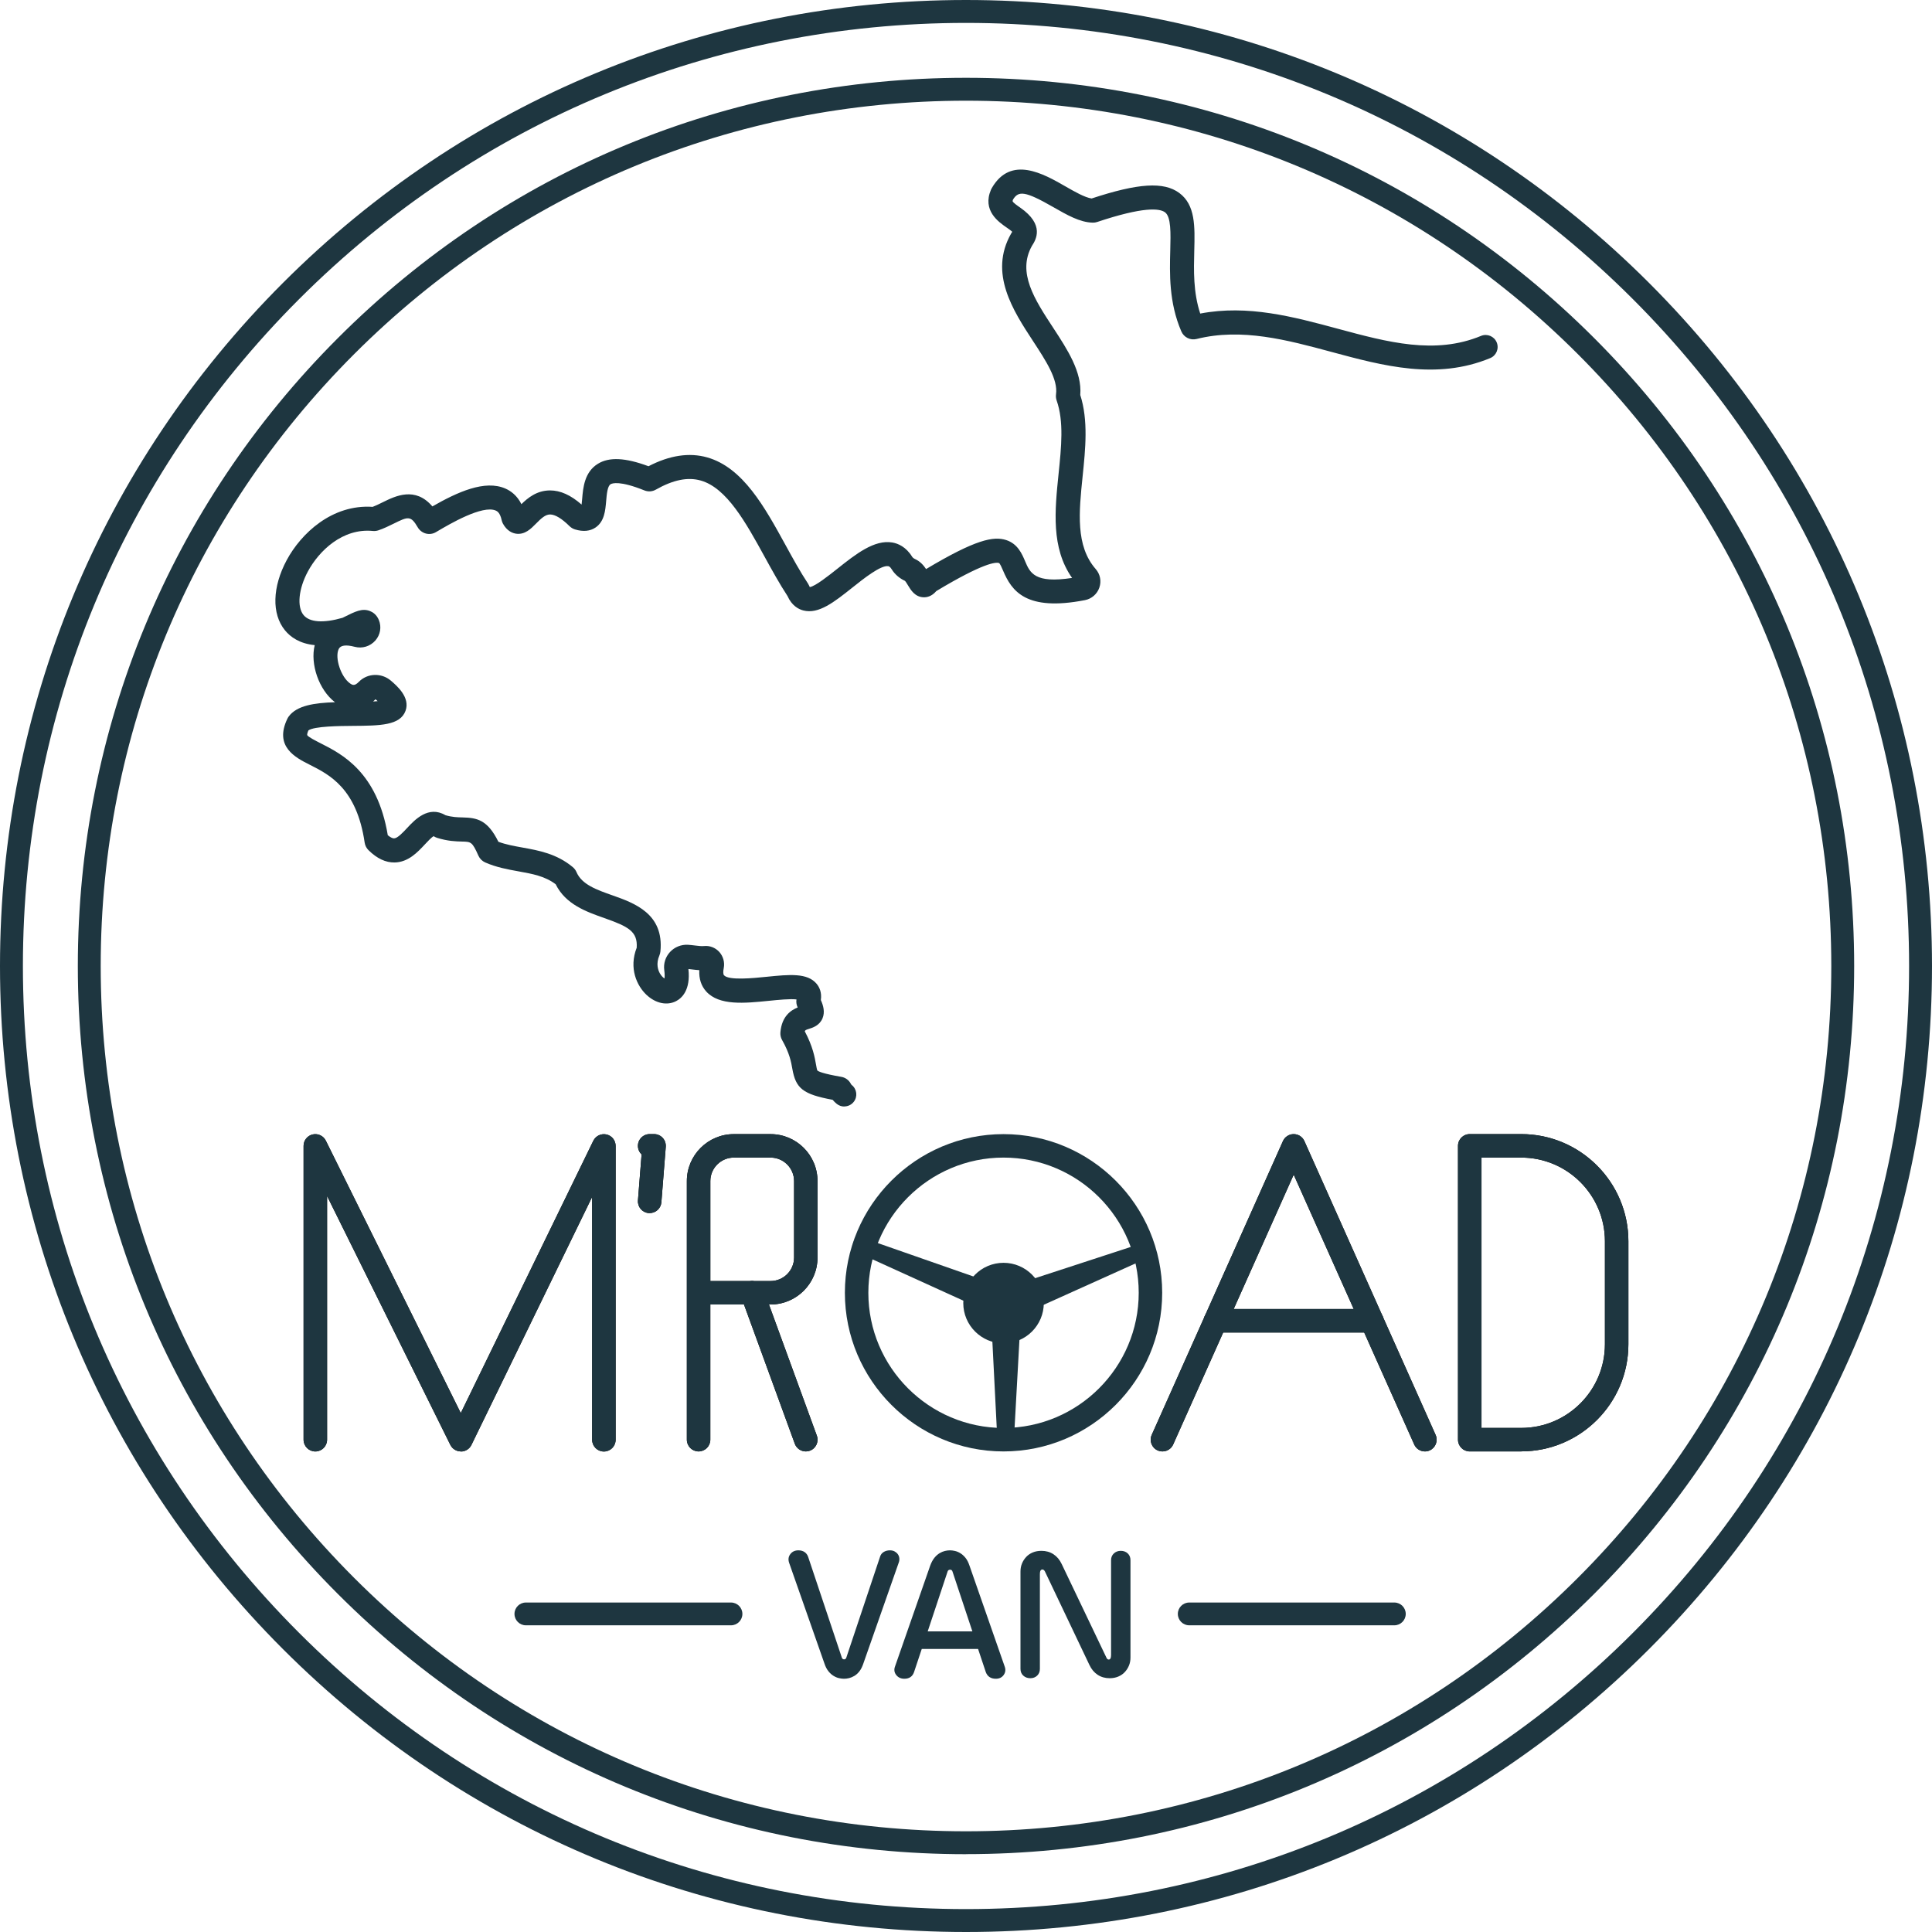 <?xml version="1.0" encoding="UTF-8"?>
<svg xmlns="http://www.w3.org/2000/svg" id="Calque_1" data-name="Calque 1" viewBox="0 0 651.12 651.12">
  <defs>
    <style>
      .cls-1 {
        fill: #1e3640;
      }
    </style>
  </defs>
  <path class="cls-1" d="M325.56,651.12c-86.96,0-168.72-33.86-230.21-95.35C33.86,494.28,0,412.52,0,325.56S33.86,156.84,95.35,95.35C156.84,33.86,238.6,0,325.56,0s168.72,33.86,230.21,95.35,95.35,143.25,95.35,230.21-33.86,168.72-95.35,230.21c-61.49,61.49-143.25,95.35-230.21,95.35ZM325.56,7.72c-84.9,0-164.72,33.06-224.75,93.09C40.78,160.84,7.72,240.66,7.72,325.56s33.06,164.72,93.09,224.75c60.03,60.03,139.85,93.09,224.75,93.09s164.72-33.06,224.75-93.09c60.03-60.03,93.09-139.85,93.09-224.75s-33.06-164.72-93.09-224.75C490.28,40.78,410.46,7.72,325.56,7.72Z"></path>
  <path class="cls-1" d="M325.56,624.9c-79.96,0-155.13-31.14-211.66-87.67-56.54-56.54-87.67-131.71-87.67-211.66s31.14-155.13,87.67-211.66C170.43,57.36,245.6,26.22,325.56,26.22s155.13,31.14,211.66,87.67c56.54,56.54,87.67,131.71,87.67,211.66s-31.14,155.13-87.67,211.66c-56.54,56.54-131.71,87.67-211.66,87.67ZM325.56,33.94c-77.9,0-151.13,30.33-206.21,85.41-55.08,55.08-85.41,128.31-85.41,206.21s30.33,151.13,85.41,206.21c55.08,55.08,128.31,85.41,206.21,85.41s151.13-30.33,206.21-85.41c55.08-55.08,85.41-128.31,85.41-206.21s-30.33-151.13-85.41-206.21c-55.08-55.08-128.31-85.41-206.21-85.41Z"></path>
  <path class="cls-1" d="M284.54,372.92c-.87,0-1.74-.28-2.48-.85-.53-.41-1.02-.89-1.44-1.41-10.06-1.88-12.43-3.84-13.59-10.46-.41-2.32-.91-5.21-3.46-9.71-.44-.77-.64-1.7-.56-2.6.48-5.47,3.6-7.46,5.83-8.36-.41-.82-.56-1.78-.41-2.7-2.06-.27-6.3.16-9.27.46-8.24.83-16.76,1.69-21.14-3.13-1.71-1.89-2.49-4.3-2.34-7.2-.85-.05-1.67-.15-2.44-.24-.41-.05-.83-.1-1.23-.14.78,7.11-2.24,9.83-4.15,10.82-3.05,1.58-6.87.78-9.95-2.09-3.27-3.05-6.04-9-3.33-15.91.36-5.48-2.79-7.13-10.88-9.98-6.14-2.17-13.07-4.61-16.43-11.41-3.62-2.74-7.78-3.49-12.54-4.35-3.65-.66-7.42-1.34-11.21-3-1.02-.46-1.82-1.25-2.28-2.26-2.09-4.7-2.48-4.71-5.52-4.78-2.04-.05-4.82-.12-8.44-1.26-.37-.12-.81-.33-1.14-.55-.72.38-2.09,1.85-2.93,2.75-2.5,2.68-5.62,6.02-10.21,6.11-3,.06-5.96-1.33-8.81-4.15-.69-.67-1.14-1.57-1.29-2.53-2.67-18.26-11.83-22.89-18.52-26.26-4.8-2.42-12.06-6.09-7.53-15.51.11-.24.31-.55.46-.76,2.74-3.72,8.69-4.57,15.58-4.8-5.41-4.13-8.41-12.89-6.82-19.24-5.11-.5-8.21-2.75-10.06-5.03-4.48-5.51-4.24-14.56.62-23.62,4.8-8.93,15.22-18.87,28.97-17.95,1.14-.44,2.31-1.02,3.45-1.58,4.19-2.06,10.89-5.37,16.67,1.43,8.48-4.84,17.7-9.07,24.65-6,1.76.78,3.9,2.29,5.36,5.24,2.13-2.09,5.17-4.6,9.58-4.63h.07c3.48,0,6.97,1.56,10.63,4.77.08-.63.14-1.34.19-1.91.32-3.82.77-9.05,5.31-11.84,3.8-2.34,9.24-2.08,17.05.83,7.1-3.69,13.75-4.69,19.78-2.98,12.06,3.42,19.35,16.7,26.4,29.54,2.44,4.45,4.97,9.05,7.58,12.99.13.19.27.46.36.67.1.24.18.4.24.51,1.86-.28,6.47-3.95,9.28-6.18,6.13-4.87,12.46-9.9,18.54-8.85,1.9.33,4.6,1.44,6.67,4.8.19.3.55.59,1.02.8,1.71.78,2.84,2.1,3.68,3.35,16.67-9.97,22.73-11.15,27-9.77,3.88,1.25,5.32,4.65,6.37,7.13,1.65,3.89,3.21,7.58,15.83,5.63-7.12-10.12-5.81-22.79-4.55-35.07.94-9.1,1.82-17.69-.65-24.74-.23-.67-.3-1.38-.21-2.06.71-5.04-3.41-11.33-7.77-17.99-6.66-10.18-14.96-22.85-7.37-36.18.04-.08.09-.15.14-.22.11-.17.19-.3.24-.4-.43-.43-1.34-1.06-1.98-1.5-2.65-1.84-8.17-5.67-5.18-12.69.07-.18.2-.41.3-.58,6.42-11.07,17.43-4.75,24.72-.57,3.11,1.79,6.61,3.79,8.9,4.12,15.73-5.19,24.31-5.72,29.54-1.86,5.45,4.04,5.27,11.21,5.05,19.52-.17,6.57-.37,13.91,2.01,21.12,16.06-3.07,31.44,1.09,46.35,5.11,16.85,4.55,32.76,8.84,48.28,2.42,2.07-.86,4.44.13,5.29,2.19.86,2.07-.13,4.44-2.19,5.29-18.07,7.48-36.08,2.62-53.49-2.08-14.88-4.02-30.27-8.17-45.44-4.37-2.15.54-4.32-.55-5.18-2.57-4.19-9.72-3.93-19.48-3.72-27.33.15-5.79.3-11.26-1.77-12.79-1.86-1.37-7.33-1.92-22.84,3.26-.51.17-1.01.25-1.52.23-4.32-.09-8.67-2.59-13.28-5.23-9.62-5.52-11.76-5.55-13.6-2.52-.11.31-.13.49-.12.53.14.48,1.7,1.56,2.54,2.14,8.39,5.82,5.3,10.88,3.97,12.91-5.03,8.99.89,18.04,7.17,27.62,4.8,7.33,9.76,14.91,9.12,22.63,2.74,8.55,1.75,18.15.79,27.44-1.24,12.04-2.41,23.42,4.41,31.22,1.52,1.74,1.98,4.08,1.23,6.26-.74,2.17-2.6,3.78-4.85,4.22-19.93,3.87-24.69-3.1-27.59-9.93-.42-.98-1.05-2.47-1.4-2.58-1.06-.34-5.25-.09-21.11,9.46-1.52,1.78-3.15,2.13-4.3,2.09-2.88-.1-4.29-2.44-5.22-3.99-.29-.48-.77-1.28-1.04-1.54-1.89-.89-3.43-2.22-4.45-3.87-.6-.98-1.02-1.05-1.17-1.08-2.49-.43-8.28,4.16-12.1,7.21-6.11,4.86-11.38,9.06-16.55,7.71-1.65-.43-3.88-1.63-5.32-4.87-2.73-4.16-5.27-8.79-7.74-13.28-6.25-11.38-12.71-23.15-21.51-25.64-4.36-1.24-9.3-.23-15.12,3.07-1.19.68-2.59.77-3.86.26-8.29-3.33-10.82-2.43-11.4-2.08-1.06.65-1.29,3.41-1.48,5.63-.28,3.25-.59,6.93-3.59,8.96-1.85,1.25-4.17,1.47-6.91.64-.67-.2-1.31-.58-1.83-1.08-2.62-2.6-4.88-3.96-6.57-3.96h-.02c-1.58.01-2.97,1.3-4.75,3.11-1.65,1.68-3.71,3.78-6.67,3.37-1.27-.18-3.08-.91-4.45-3.39-.19-.35-.33-.73-.42-1.13-.55-2.63-1.59-3.09-1.99-3.27-4.49-1.98-15.61,4.57-19.79,7.04l-.39.23c-1.02.6-2.22.77-3.37.47-1.14-.3-2.14-1.05-2.74-2.07-2.38-4.09-3.27-3.66-8.18-1.24-1.52.75-3.25,1.6-5.11,2.23-.61.2-1.23.27-1.86.21-10.2-1.01-18.17,6.73-21.89,13.65-3.14,5.84-3.74,11.88-1.47,14.67,2.01,2.48,6.68,2.81,13.15.95l.54-.27c3.78-1.88,6.07-3.02,8.66-2.03.97.37,2.29,1.2,3.05,3.07.95,2.34.49,4.97-1.19,6.88-1.75,1.98-4.41,2.79-6.96,2.12-2.99-.79-4.81-.52-5.41.78-1.37,2.99.81,9.48,3.89,11.59.83.57,1.53.86,2.92-.57,2.87-2.94,7.61-3.11,10.8-.39,1.97,1.69,6.59,5.63,4.93,10.16-1.81,4.95-8.53,5.01-17.84,5.08-4.25.03-12.96.1-14.9,1.53-.48,1.12-.41,1.54-.41,1.55.3.64,2.82,1.91,4.49,2.76,7.19,3.63,19.12,9.66,22.68,31.01.84.68,1.57,1.06,2.09,1.06,0,0,.02,0,.02,0,1.17-.02,2.99-1.97,4.45-3.54,2.52-2.7,7.14-7.65,12.87-4.27,2.28.67,4.05.71,5.76.75,4.88.12,8.43.78,12.09,8.21,2.55.94,5.29,1.43,8.16,1.95,5.37.97,11.47,2.06,16.9,6.58.57.48.99,1.05,1.26,1.69,1.78,4.19,6.78,5.95,12.08,7.82,7.37,2.6,17.47,6.17,16.2,18.93-.04.44-.16.88-.33,1.3-1.26,2.9-.43,5.07.17,6.11.5.87,1.09,1.4,1.53,1.69.08-.56.11-1.48-.07-2.8-.31-2.23.4-4.46,1.93-6.12,1.55-1.68,3.75-2.56,6.05-2.44.77.05,1.56.14,2.36.24,1.14.14,2.21.27,3.01.19,1.95-.21,3.83.51,5.17,1.96,1.34,1.47,1.91,3.51,1.52,5.47-.24,1.18-.2,2.09.1,2.42,1.63,1.8,9.89.96,14.32.51,7.71-.78,13.79-1.39,16.91,2.39.89,1.08,1.77,2.85,1.4,5.45.87,1.93,1.42,4.07.57,6.14-1.02,2.46-3.33,3.18-4.58,3.57-.94.3-1.26.4-1.41.81,2.73,5.14,3.36,8.76,3.79,11.21.13.74.31,1.75.45,1.99.31.33,1.8,1.07,8.1,2.16,1.37.24,2.57,1.12,3.2,2.37.11.21.2.29.26.35,1.77,1.37,2.09,3.92.72,5.68-.8,1.03-1.99,1.57-3.2,1.57ZM279.55,369.02v.02s0-.02,0-.02ZM270.61,346.48s0,.01.01.02c0,0,0-.01-.01-.02ZM276.04,335.84s0,.01,0,.02c0,0,0-.01,0-.02ZM214.52,319.9s0,0,0,.01c0,0,0,0,0-.01ZM186.84,297.12s0,.01,0,.02c0,0,0-.01,0-.02ZM145.98,281.73h0ZM126.56,235.67c-.27.26-.54.51-.82.75.54-.03,1.05-.07,1.53-.12-.21-.19-.45-.4-.71-.63ZM316.06,198.53s-.02.03-.03.05c.01-.01.02-.03.03-.05Z"></path>
  <path class="cls-1" d="M469.92,547.76h-69.13c-2.12,0-3.84-1.72-3.84-3.84s1.72-3.84,3.84-3.84h69.13c2.12,0,3.84,1.72,3.84,3.84s-1.72,3.84-3.84,3.84Z"></path>
  <path class="cls-1" d="M246.36,547.76h-69.13c-2.12,0-3.84-1.72-3.84-3.84s1.72-3.84,3.84-3.84h69.13c2.12,0,3.84,1.72,3.84,3.84s-1.72,3.84-3.84,3.84Z"></path>
  <g>
    <path class="cls-1" d="M284.43,565.77c-.52,0-1.09-.07-1.69-.21-.6-.14-1.21-.39-1.81-.76-.6-.36-1.18-.87-1.72-1.54-.54-.66-1-1.54-1.36-2.63l-11.91-33.97c-.36-1.09-.22-2.06.42-2.9.64-.85,1.55-1.27,2.72-1.27.81,0,1.49.19,2.06.57.56.38.97.92,1.21,1.6l11.36,33.97c.12.4.38.6.79.6.36,0,.6-.2.73-.6l11.36-33.97c.2-.69.6-1.22,1.21-1.6.6-.38,1.31-.57,2.12-.57.6,0,1.13.12,1.57.36.44.24.81.55,1.09.94.28.38.45.83.51,1.33.06.51-.01,1.02-.21,1.54l-11.91,33.97c-.36,1.09-.81,1.96-1.33,2.63-.52.67-1.09,1.18-1.69,1.54-.6.36-1.21.61-1.81.76-.6.14-1.17.21-1.69.21Z"></path>
    <path class="cls-1" d="M320.15,522.49c.52,0,1.09.07,1.69.21.6.14,1.21.39,1.81.76.6.36,1.18.88,1.72,1.54.54.66,1,1.54,1.36,2.63l11.85,33.97c.4,1.05.3,2.01-.3,2.87-.6.87-1.49,1.3-2.66,1.3-1.69,0-2.82-.74-3.39-2.24l-2.6-7.8h-18.98l-2.6,7.8c-.52,1.49-1.61,2.24-3.26,2.24-1.17,0-2.09-.42-2.75-1.27-.66-.85-.8-1.81-.39-2.9l11.85-33.97c.4-1.09.88-1.96,1.42-2.63s1.12-1.18,1.72-1.54c.6-.36,1.21-.61,1.81-.76.6-.14,1.17-.21,1.69-.21ZM327.71,549.81l-6.71-20.19c-.12-.4-.38-.6-.79-.6-.44,0-.73.2-.85.6l-6.71,20.19h15.05Z"></path>
    <path class="cls-1" d="M372.87,558.64c.2.44.46.66.79.66.52,0,.79-.5.79-1.51v-31.98c0-.93.31-1.68.94-2.27.62-.58,1.4-.88,2.33-.88s1.75.29,2.36.88.91,1.34.91,2.27v32.83c0,.97-.17,1.87-.51,2.69-.34.83-.82,1.56-1.42,2.21-.6.64-1.34,1.15-2.21,1.51-.87.36-1.82.54-2.87.54-1.53,0-2.88-.38-4.05-1.15-1.17-.77-2.1-1.87-2.78-3.33l-14.99-31.5c-.24-.44-.52-.66-.85-.66-.56,0-.85.5-.85,1.51v31.98c0,.93-.3,1.68-.91,2.27-.6.58-1.37.88-2.3.88s-1.76-.29-2.39-.88c-.63-.58-.94-1.34-.94-2.27v-32.83c0-.97.17-1.86.51-2.69.34-.83.82-1.56,1.42-2.21.6-.64,1.34-1.15,2.21-1.51.87-.36,1.84-.54,2.93-.54,1.53,0,2.88.38,4.05,1.15,1.17.77,2.1,1.87,2.78,3.32l15.05,31.5Z"></path>
  </g>
  <g>
    <g>
      <path d="M155.33,489.16c-1.5,0-2.88-.85-3.55-2.2l-41.55-83.88v82.13c0,2.19-1.77,3.96-3.96,3.96s-3.96-1.77-3.96-3.96v-99.03c0-1.84,1.27-3.43,3.05-3.85,1.79-.42,3.63.45,4.45,2.1l45.48,91.81,44.67-91.78c.81-1.65,2.65-2.53,4.45-2.12,1.8.41,3.07,2.01,3.07,3.86v99.03c0,2.19-1.77,3.96-3.96,3.96s-3.96-1.77-3.96-3.96v-81.85l-40.68,83.59c-.66,1.36-2.03,2.22-3.54,2.22h-.01Z"></path>
      <path d="M235.44,489.16c-2.19,0-3.96-1.77-3.96-3.96v-87.15c0-8.73,7.1-15.83,15.83-15.83h12.38c8.73,0,15.83,7.1,15.83,15.83v25.76c0,8.73-7.1,15.83-15.83,15.83h-20.3v45.56c0,2.19-1.77,3.96-3.96,3.96ZM239.4,431.73h20.3c4.37,0,7.92-3.55,7.92-7.92v-25.76c0-4.37-3.55-7.92-7.92-7.92h-12.38c-4.37,0-7.92,3.55-7.92,7.92v33.68Z"></path>
      <path d="M271.58,489.16c-1.62,0-3.13-1-3.72-2.6l-18.07-49.51c-.75-2.05.31-4.32,2.36-5.07,2.05-.75,4.32.31,5.07,2.36l18.07,49.51c.75,2.05-.31,4.32-2.36,5.07-.45.16-.91.24-1.36.24Z"></path>
      <path d="M480.23,489.16c-1.51,0-2.96-.87-3.61-2.34l-40.62-90.94-40.62,90.94c-.89,2-3.23,2.89-5.23,2-2-.89-2.89-3.23-2-5.23l44.23-99.03c.64-1.43,2.05-2.34,3.61-2.34s2.98.92,3.61,2.34l44.23,99.03c.89,1.99,0,4.33-2,5.23-.52.23-1.07.34-1.61.34Z"></path>
      <path d="M462.33,449.09h-52.67c-2.19,0-3.96-1.77-3.96-3.96s1.77-3.96,3.96-3.96h52.67c2.19,0,3.96,1.77,3.96,3.96s-1.77,3.96-3.96,3.96Z"></path>
      <path d="M512.69,489.16h-17.36c-2.19,0-3.96-1.77-3.96-3.96v-99.03c0-2.19,1.77-3.96,3.96-3.96h17.36c19.91,0,36.11,16.2,36.11,36.11v34.71c0,19.91-16.2,36.11-36.11,36.11ZM499.29,481.24h13.4c15.55,0,28.2-12.65,28.2-28.2v-34.71c0-15.55-12.65-28.2-28.2-28.2h-13.4v91.11Z"></path>
      <path d="M218.95,408.84c-.11,0-.21,0-.32-.01-2.18-.17-3.8-2.08-3.63-4.26l1.23-15.52c-.77-.72-1.24-1.74-1.24-2.88,0-2.19,1.77-3.96,3.96-3.96h1.48c1.1,0,2.16.46,2.91,1.27.75.81,1.12,1.9,1.04,3l-1.48,18.71c-.16,2.07-1.9,3.64-3.94,3.64Z"></path>
    </g>
    <g>
      <path class="cls-1" d="M155.33,489.16c-1.5,0-2.88-.85-3.55-2.2l-41.55-83.88v82.13c0,2.19-1.77,3.96-3.96,3.96s-3.96-1.77-3.96-3.96v-99.03c0-1.84,1.27-3.43,3.05-3.85,1.79-.42,3.63.45,4.45,2.1l45.48,91.81,44.67-91.78c.81-1.65,2.65-2.53,4.45-2.12,1.8.41,3.07,2.01,3.07,3.86v99.03c0,2.19-1.77,3.96-3.96,3.96s-3.96-1.77-3.96-3.96v-81.85l-40.68,83.59c-.66,1.36-2.03,2.22-3.54,2.22h-.01Z"></path>
      <path class="cls-1" d="M235.44,489.16c-2.19,0-3.96-1.77-3.96-3.96v-87.15c0-8.73,7.1-15.83,15.83-15.83h12.38c8.73,0,15.83,7.1,15.83,15.83v25.76c0,8.73-7.1,15.83-15.83,15.83h-20.3v45.56c0,2.19-1.77,3.96-3.96,3.96ZM239.4,431.73h20.3c4.37,0,7.92-3.55,7.92-7.92v-25.76c0-4.37-3.55-7.92-7.92-7.92h-12.38c-4.37,0-7.92,3.55-7.92,7.92v33.68Z"></path>
      <path class="cls-1" d="M271.58,489.16c-1.62,0-3.13-1-3.72-2.6l-18.07-49.51c-.75-2.05.31-4.32,2.36-5.07,2.05-.75,4.32.31,5.07,2.36l18.07,49.51c.75,2.05-.31,4.32-2.36,5.07-.45.16-.91.24-1.36.24Z"></path>
      <path class="cls-1" d="M480.23,489.16c-1.51,0-2.96-.87-3.61-2.34l-40.62-90.94-40.62,90.94c-.89,2-3.23,2.89-5.23,2-2-.89-2.89-3.23-2-5.23l44.23-99.03c.64-1.43,2.05-2.34,3.61-2.34s2.98.92,3.61,2.34l44.23,99.03c.89,1.99,0,4.33-2,5.23-.52.23-1.07.34-1.61.34Z"></path>
      <path class="cls-1" d="M462.33,449.09h-52.67c-2.19,0-3.96-1.77-3.96-3.96s1.77-3.96,3.96-3.96h52.67c2.19,0,3.96,1.77,3.96,3.96s-1.77,3.96-3.96,3.96Z"></path>
      <path class="cls-1" d="M512.69,489.16h-17.36c-2.19,0-3.96-1.77-3.96-3.96v-99.03c0-2.19,1.77-3.96,3.96-3.96h17.36c19.91,0,36.11,16.2,36.11,36.11v34.71c0,19.91-16.2,36.11-36.11,36.11ZM499.29,481.24h13.4c15.55,0,28.2-12.65,28.2-28.2v-34.71c0-15.55-12.65-28.2-28.2-28.2h-13.4v91.11Z"></path>
      <path class="cls-1" d="M218.95,408.84c-.11,0-.21,0-.32-.01-2.18-.17-3.8-2.08-3.63-4.26l1.23-15.52c-.77-.72-1.24-1.74-1.24-2.88,0-2.19,1.77-3.96,3.96-3.96h1.48c1.1,0,2.16.46,2.91,1.27.75.81,1.12,1.9,1.04,3l-1.48,18.71c-.16,2.07-1.9,3.64-3.94,3.64Z"></path>
    </g>
  </g>
  <g>
    <path class="cls-1" d="M338.21,489.16c-29.48,0-53.47-23.99-53.47-53.47s23.99-53.47,53.47-53.47,53.47,23.99,53.47,53.47-23.99,53.47-53.47,53.47ZM338.21,390.13c-25.12,0-45.56,20.44-45.56,45.56s20.44,45.56,45.56,45.56,45.56-20.44,45.56-45.56-20.44-45.56-45.56-45.56ZM338.21,425.59c-7.48,0-13.57,6.09-13.57,13.57s6.09,13.57,13.57,13.57,13.57-6.09,13.57-13.57-6.09-13.57-13.57-13.57Z"></path>
    <path class="cls-1" d="M338.92,489.09c-2.19,0-2.8-1.77-2.8-3.96l-2.32-45.8c0-1.64,2.17-4.27,3.71-4.86l43.56-14.22c2.04-.78,5.57-1.38,6.34.67.78,2.04-2.47,4-4.51,4.78l-38.87,17.52-2.32,41.91c0,2.19-.61,3.96-2.8,3.96Z"></path>
    <path class="cls-1" d="M338.92,443.29c-.49,0-.99,1.07-1.47.87l-43.39-19.73c-2.03-.82-7.3-3.69-6.49-5.72.81-2.03,6.25-.59,8.27.23l44.55,15.57c2.03.82,3.01,4.28,2.2,6.3-.62,1.54-2.1,2.48-3.67,2.48Z"></path>
  </g>
</svg>

